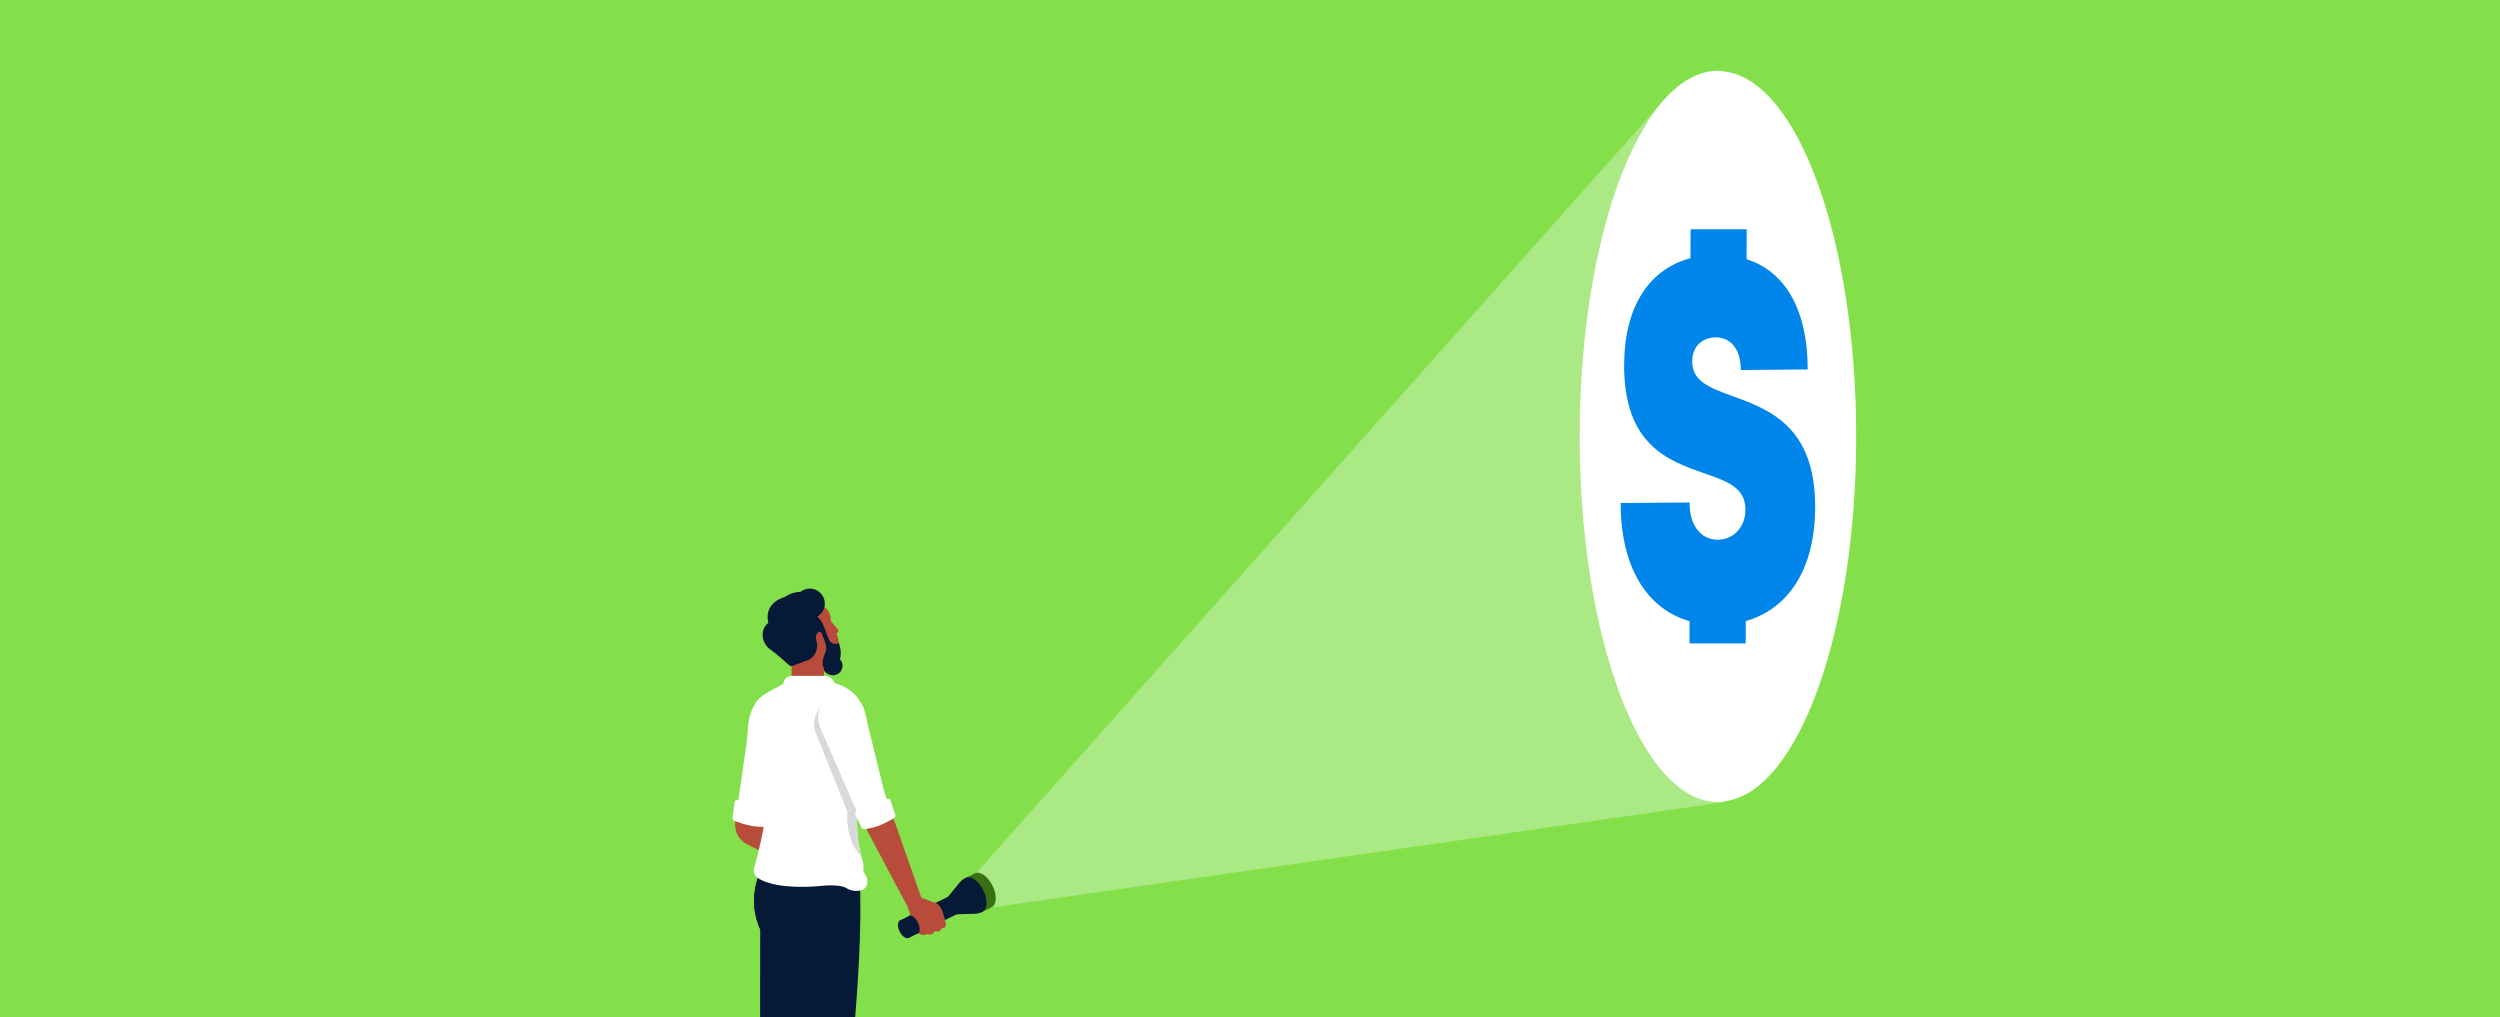 <?xml version="1.0" encoding="UTF-8"?>
<svg xmlns="http://www.w3.org/2000/svg" xmlns:xlink="http://www.w3.org/1999/xlink" version="1.1" viewBox="0 0 516 210">
  <defs>
    <style>
      .cls-1 {
        fill: none;
      }

      .cls-2, .cls-3 {
        fill: #061937;
      }

      .cls-4 {
        fill: #b94b3a;
      }

      .cls-5 {
        isolation: isolate;
      }

      .cls-6, .cls-7 {
        fill: #83df4a;
      }

      .cls-6, .cls-3 {
        display: none;
      }

      .cls-8, .cls-9 {
        fill: #377114;
      }

      .cls-10 {
        fill: #fff;
      }

      .cls-11 {
        fill: #0086eb;
      }

      .cls-9 {
        mix-blend-mode: multiply;
        opacity: .6;
      }

      .cls-12 {
        clip-path: url(#clippath);
      }

      .cls-13 {
        fill: #d8d9da;
      }

      .cls-14 {
        fill: #d2f4be;
        opacity: .5;
      }
    </style>
    <clipPath id="clippath">
      <rect class="cls-1" width="516" height="210"/>
    </clipPath>
  </defs>
  <!-- Generator: Adobe Illustrator 28.6.0, SVG Export Plug-In . SVG Version: 1.2.0 Build 709)  -->
  <g class="cls-5">
    <g id="Working">
      <rect class="cls-7" width="516" height="210"/>
      <g class="cls-12">
        <path class="cls-14" d="M356.065,75.486v90.05l-151.74,21.811-3.098-6.87L344.143,19.847v58.665c3.233-2.017,6.75-3.129,10.448-3.129.31,0,.647,0,.957.052.181,0,.336.026.517.052Z"/>
        <path class="cls-10" d="M383.117,90.072c0,40.352-11.974,73.343-27.051,75.291-.052.043-.103.043-.155.043-.44.086-.879.13-1.319.13-15.776,0-28.551-33.814-28.551-75.464,0-25.718,4.888-48.448,12.336-62.043l2.147-3.637c.362-.52.698-1.039,1.06-1.472.827-1.169,1.681-2.165,2.56-3.074,3.233-3.377,6.75-5.239,10.448-5.239.31,0,.647,0,.957.087.181,0,.336.043.517.086,15.077,1.948,27.051,34.94,27.051,75.291Z"/>
        <path class="cls-11" d="M357.734,81.8c-4.706-1.702-8.465-3.03-8.465-7.179.014-3.403,2.367-4.965,4.831-4.988,2.854-.023,5.207,2.121,5.193,6.736l13.812-.117c.028-12.028-4.483-20.186-12.601-22.75l.014-6.178h-11.584l-.028,5.968c-8.563,2.284-13.645,10.023-13.687,22.051-.028,16.573,9.189,19.743,16.402,22.307,4.748,1.632,8.646,2.937,8.633,7.506-.014,3.986-2.771,6.224-5.653,6.247-3.147.047-5.89-2.471-5.876-7.692l-14.216.117c-.028,13.17,5.388,21.864,14.216,24.382l-.014,4.593h11.598l.014-2.425v-2.191c8.549-2.424,14.299-10.373,14.327-23.543.042-16.643-9.565-20.139-16.917-22.843Z"/>
        <g>
          <g>
            <ellipse class="cls-9" cx="198.936" cy="265.955" rx="86.759" ry="3.06"/>
            <g>
              <path class="cls-2" d="M160.631,247.54l-.828,12.705c.166,1.242.711,1.492,1.7,2.163.905.615,1.834.921,1.834.921l.714,1.729h-1.942l-6.228-3.898-.052-13.621h4.802Z"/>
              <path class="cls-2" d="M155.881,261.163s-1.657,2.389-1.547,5.243h14.665c.319,0,.597-.216.677-.524.08-.309-.059-.633-.338-.787-.493-.272-1.214-.424-2.261-.224-.323.061-.658.015-.952-.133l-2.787-1.405-.549.878-6.907-3.047Z"/>
            </g>
            <g>
              <path class="cls-2" d="M171.641,247.54l-.828,12.705c.166,1.242.711,1.492,1.7,2.163.905.615,1.834.921,1.834.921l.714,1.729h-1.942l-6.228-3.898-.052-13.621h4.802Z"/>
              <path class="cls-2" d="M166.891,261.163s-1.657,2.389-1.547,5.243h14.665c.319,0,.597-.216.677-.524.08-.309-.059-.633-.338-.787-.493-.272-1.214-.424-2.261-.224-.323.061-.658.015-.952-.133l-2.787-1.405-.549.878-6.907-3.047Z"/>
            </g>
            <g>
              <path class="cls-6" d="M195.725,187.309c.203.411.033.909-.378,1.112s-.909.033-1.112-.378c-.203-.411-.033-.909.378-1.112s.909-.033,1.112.378Z"/>
              <path class="cls-3" d="M195.323,187.507c.148.3.024.663-.276.811-.3.148-.663.024-.811-.276-.148-.3-.024-.663.276-.811s.663-.024.811.276Z"/>
            </g>
          </g>
          <path class="cls-10" d="M164.213,149.818c.296-1.25.035-2.567-.715-3.61-.75-1.043-1.915-1.71-3.194-1.829l-.717-.066c-2.407-.223-4.549,1.524-4.817,3.926-.283,2.539-1.571,11.376-2.9,20.631l6.575,1.202,5.769-20.254Z"/>
          <path class="cls-4" d="M151.87,168.869s-1.126,3.951,2.875,5.672l13.789,6.726,1.491-2.982-11.58-8.215-6.575-1.202Z"/>
          <path class="cls-10" d="M158.082,170.664c.362-.009.676-.254.771-.604l.752-2.752c.085-.312-.064-.639-.354-.78-2.694-1.309-4.467-1.529-7.234-1.383-.191.01-.348.154-.373.344l-.448,3.324c-.036.264.117.516.367.608,2.498.921,4.146,1.3,6.52,1.241Z"/>
          <path class="cls-2" d="M169.545,185.633l-8.901,73.858h-5.563s.371-22.676.397-22.835c.318-5.537.662-10.702,1.43-13.775l.053-30.942c-1.907-4.185-1.457-8.053-.503-10.967.132-.397.265-.768.424-1.113,1.007-2.517,2.305-4.08,2.305-4.08l9.404,2.649.954,7.206Z"/>
          <path class="cls-2" d="M168.591,186.402l-2.331,8.716s-6.305-.318-6.941,7.179l-1.007,20.743h3.868l-4.08,1.219c-1.457,2.755-2.437,10.888-2.623,12.398.318-5.537.662-10.702,1.43-13.775l.053-30.942c-1.907-4.185-1.457-8.053-.503-10.967.132-.397.265-.768.424-1.113l11.709,6.543Z"/>
          <path class="cls-4" d="M173.248,135.373l-.012-1.544-.013-.788c-.021-.116-.029-.221-.049-.326-.114-.73-.301-1.396-.518-2.026l.158-.079c.122-.061.209-.174.236-.307.027-.133-.009-.272-.097-.375l-1.372-1.608c-.067-.079-.104-.179-.103-.282.015-2.402-1.927-3.079-1.927-3.079l-.248.65c-.087-.08-.178-.17-.262-.243-.896-.777-1.578-1.157-1.578-1.157l-3.838,4.574-.11,4.155-.13,4.562v.011s0,3.085,0,3.085l6.673,1.034v-3.374l3.189-2.883Z"/>
          <path class="cls-2" d="M173.345,136.06c.336-.98.164-2.009.021-2.573-.077-.281-.144-.446-.144-.446-.02-.116-.029-.221-.049-.326-.383.207-.836.238-1.243.085-.407-.152-.729-.473-.882-.88-.43-1.14-.929-2.466-.929-2.466-.392-1.041-.918-1.735-1.429-2.199,1.006-.581,1.648-1.699,1.544-2.933-.143-1.704-1.64-2.969-3.343-2.826-.62.052-1.18.287-1.637.643-.697.042-1.398.186-2.015.389-.529.172-.973.593-1.46.762-4.448,1.481-3.182,5.265-3.182,5.265-2.019,1.597-1.153,4.434.271,5.402,1.186.796,3.365,2.756,4.091,3.409.116.108.279.147.427.135.042-.004.084-.018.125-.032l3.503-1.317c2.155-1.246,1.569-3.659,1.569-3.659-.395-1.033-.092-1.612.243-1.939.119-.106.285-.152.438-.111.163.04.289.146.345.301l.74,1.963c.262.714.232,1.505-.083,2.192-.688,1.454-.409,2.496-.409,2.496l.205.547c.021.078-.034.149-.004.222v.181h0c.358.665,1.25,1.091,2.052,1.024,1.078-.09,1.878-1.037,1.788-2.115-.039-.47-.248-.881-.553-1.194Z"/>
          <path class="cls-2" d="M175.731,218.837c-1.226,13.018-2.86,27.32-4.238,40.661h-5.625v-22.398s.152-9.863,1.349-14.007l-1.026-12.714-.665-8.144-.779-9.635v-.085c0-.845-1.433-2.037-1.863-2.773-.866-1.482-1.293-3.245-1.5-4.94-.07-.574-.237-5.217.682-5.244l15.243-.441c.047.627.095,1.273.123,1.939.523,10.063-.342,23.347-1.701,37.782Z"/>
          <path class="cls-2" d="M172.662,222.695l-4.162,1.197s-1.881,5.568-2.632,14.035v-.827s.152-9.863,1.349-14.007l-1.026-12.714-.665-8.144-.779-9.721c-.95-.95-1.691-1.92-2.271-2.898-.57-.95-.988-1.9-1.283-2.813.475,1.036,2.414,4.561,6.005,4.77l2.309.057s-3.925,3.924-1.967,18.767l1.121,12.296h4.001Z"/>
          <path class="cls-10" d="M161.728,140.973v.262c.002.605,10.653.41,10.571-.268l-.004-.013c-.25-.426-.717-1.297-1.867-1.449-.013-.003-.022-.003-.034-.006h-7.106s-1.396.061-1.559,1.474Z"/>
          <path class="cls-10" d="M157.067,161.329c1.252,2.856.785,5.495.671,8.59-.023.819-1.263,6.485-2.093,9.239-.239.785.091,1.627.774,2.071.762.489,2.014,1.058,4.039,1.422,2.276.409,5.529.58,10.172.102,1.377-.057,3.174,0,4.039.546.682.432,1.49.637,2.321.58,1.081-.057,2.162-.535,2.037-2.207-.023-.296-.102-.58-.262-.842-.148-.25-.364-.626-.614-1.104.159-.637.137-1.422-.193-2.378-.068-.216-.136-.444-.193-.671-.535-1.889-.808-4.028-.865-6.178-.068-2.469.125-4.961.501-7.145.125-.705.25-1.399.387-2.093.057-.284.114-.557.171-.842v-.011c.933-4.506,1.934-8.784.512-13.517-.205-.706-.478-1.343-.831-1.923-1.729-3.038-5.029-4.232-8.59-4.619-.375-.034-1.024-.034-1.399.011-.137,0-.262,0-.387.011-2.128.046-3.823.034-5.336.694l-.137.011-3.595,1.968c-3.47,1.889-3.971,6.315-3.903,9.717.045,3.083,1.559,5.802,2.776,8.567Z"/>
          <path class="cls-13" d="M168.263,150.998l6.633,16.498s-.603,5.95,2.867,9.182c-.535-1.889-.808-4.028-.865-6.178-.068-2.469.125-4.961.501-7.145.125-.705.25-1.399.387-2.093l-8.093-15.87s-2.477,2.854-1.431,5.607Z"/>
          <rect class="cls-2" x="186.073" y="187.198" width="11.555" height="4.039" transform="translate(-63.862 104.241) rotate(-26.222)"/>
          <path class="cls-8" d="M201.236,180.254l-1.902.937,3.442,6.987,1.902-.937c1.051-.517,1.132-2.501.181-4.431-.95-1.93-2.572-3.074-3.623-2.557Z"/>
          <path class="cls-2" d="M202.639,188.245c-.438.216-.917.335-1.404.35l-3.792.119-1.785-3.623,2.406-2.934c.309-.377.696-.684,1.134-.9l.136-.067,3.442,6.988-.136.067Z"/>
          <path class="cls-2" d="M187.654,191.285c.493,1.001.451,2.029-.094,2.297-.545.268-1.386-.325-1.879-1.326-.493-1.001-.451-2.029.094-2.297.545-.268,1.386.325,1.879,1.326Z"/>
          <ellipse class="cls-2" cx="201.054" cy="184.684" rx="2.12" ry="3.895" transform="translate(-60.912 107.841) rotate(-26.222)"/>
          <g>
            <path class="cls-10" d="M182.404,162.993c-1.591-6.556-4.13-16.806-4.132-16.81-3.226-6.473-11.556-1.886-8.892,4.188,0,0,4.341,10.016,6.936,15.969l1.584,3.035,5.774-2.55-1.269-3.831Z"/>
            <path class="cls-4" d="M195.145,190.186c-.551-1.625-.716-3.761-2.759-4.048l-2.227-.863-6.485-18.45-5.774,2.55,9.417,17.757,1.48,4.439c.255,1.131,1.726,1.774,2.561,1.186,1.138.474,1.629-.584,1.629-.584,1.111.408,1.312-.554,1.312-.554.996,0,1.091-.711.846-1.432Z"/>
          </g>
          <path class="cls-10" d="M178.578,171.138c-.345.053-.684-.126-.834-.44l-1.181-2.478c-.134-.281-.049-.616.203-.799,2.328-1.699,3.971-2.211,6.616-2.543.182-.023.356.087.412.262l.991,3.072c.079.244-.023.509-.244.639-2.209,1.299-3.706,1.939-5.964,2.288Z"/>
          <path class="cls-2" d="M189.45,190.403c.493,1.001.515,1.997.05,2.226-.465.229-1.241-.396-1.734-1.397-.493-1.001-.515-1.997-.05-2.226.465-.229,1.241.396,1.734,1.397Z"/>
        </g>
      </g>
    </g>
  </g>
</svg>